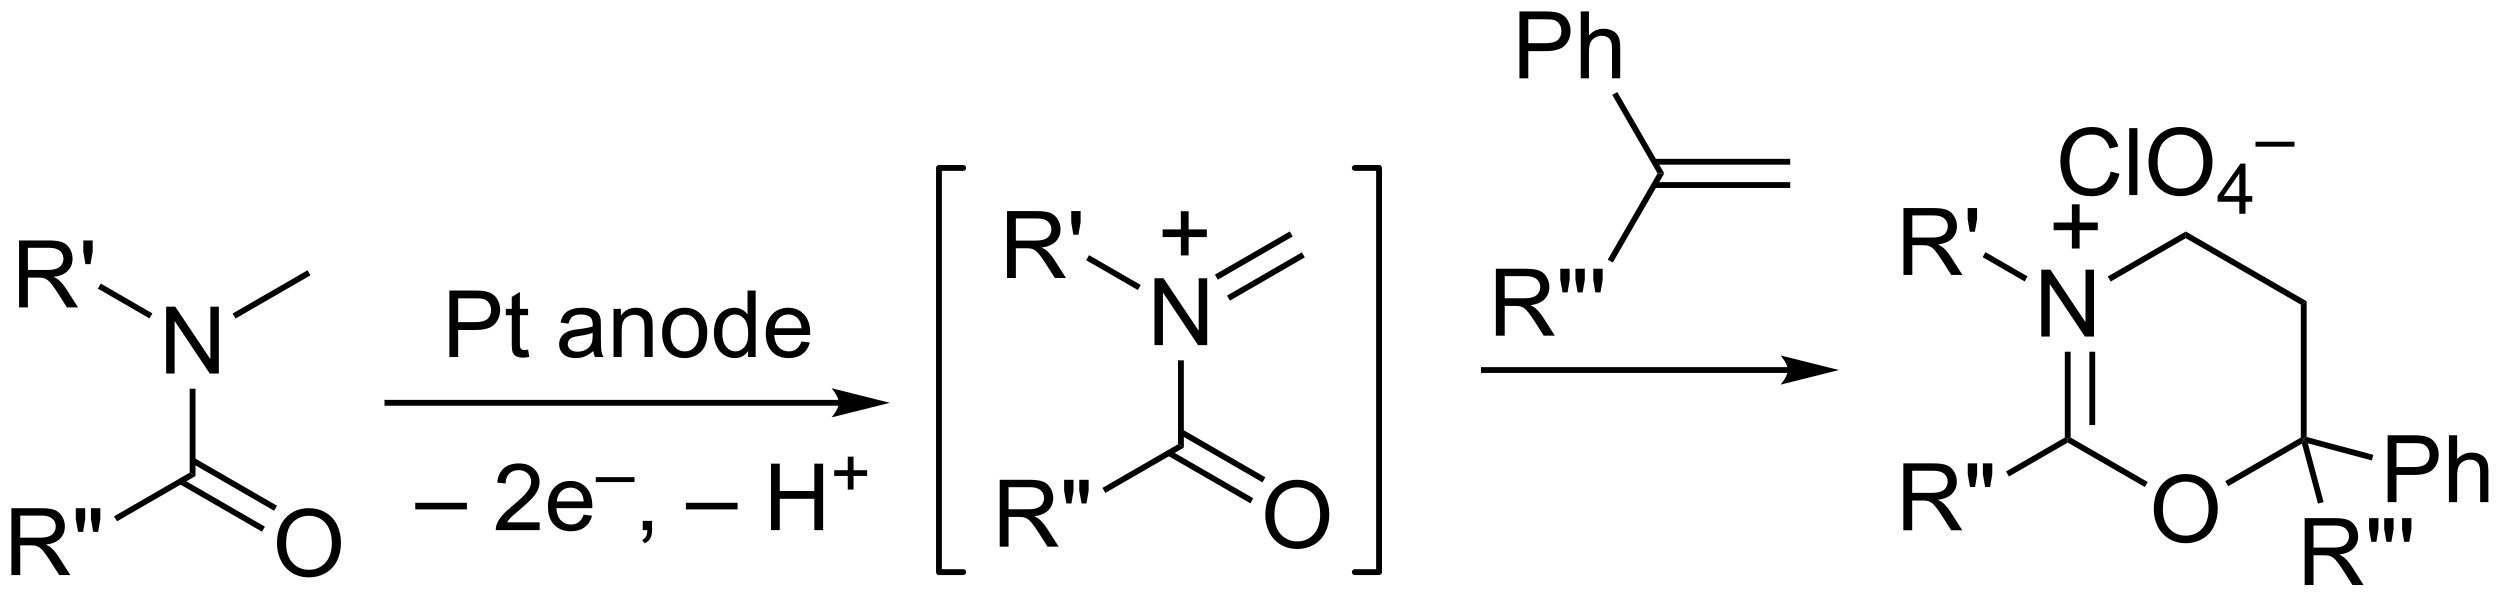 <?xml version="1.0" encoding="UTF-8"?>
<!DOCTYPE svg PUBLIC '-//W3C//DTD SVG 1.0//EN'
          'http://www.w3.org/TR/2001/REC-SVG-20010904/DTD/svg10.dtd'>
<svg stroke-dasharray="none" shape-rendering="auto" xmlns="http://www.w3.org/2000/svg" font-family="'Dialog'" text-rendering="auto" width="587" fill-opacity="1" color-interpolation="auto" color-rendering="auto" preserveAspectRatio="xMidYMid meet" font-size="12px" viewBox="0 0 587 141" fill="black" xmlns:xlink="http://www.w3.org/1999/xlink" stroke="black" image-rendering="auto" stroke-miterlimit="10" stroke-linecap="square" stroke-linejoin="miter" font-style="normal" stroke-width="1" height="141" stroke-dashoffset="0" font-weight="normal" stroke-opacity="1"
><!--Generated by the Batik Graphics2D SVG Generator--><defs id="genericDefs"
  /><g
  ><defs id="defs1"
    ><clipPath clipPathUnits="userSpaceOnUse" id="clipPath1"
      ><path d="M2.249 1.596 L222.344 1.596 L222.344 54.1 L2.249 54.1 L2.249 1.596 Z"
      /></clipPath
      ><clipPath clipPathUnits="userSpaceOnUse" id="clipPath2"
      ><path d="M81.962 196.32 L81.962 247.365 L295.938 247.365 L295.938 196.32 Z"
      /></clipPath
    ></defs
    ><g transform="scale(2.667,2.667) translate(-2.249,-1.596) matrix(1.029,0,0,1.029,-82.057,-200.339)"
    ><path d="M83.56 222.542 L83.56 216.815 L86.099 216.815 Q86.864 216.815 87.263 216.969 Q87.661 217.122 87.898 217.513 Q88.138 217.904 88.138 218.377 Q88.138 218.987 87.742 219.406 Q87.349 219.823 86.523 219.935 Q86.825 220.081 86.981 220.221 Q87.312 220.526 87.609 220.982 L88.606 222.542 L87.653 222.542 L86.895 221.349 Q86.562 220.833 86.346 220.56 Q86.132 220.286 85.963 220.177 Q85.794 220.068 85.617 220.026 Q85.489 219.997 85.195 219.997 L84.317 219.997 L84.317 222.542 L83.56 222.542 ZM84.317 219.341 L85.945 219.341 Q86.466 219.341 86.757 219.234 Q87.052 219.127 87.203 218.891 Q87.356 218.654 87.356 218.377 Q87.356 217.971 87.06 217.711 Q86.765 217.448 86.13 217.448 L84.317 217.448 L84.317 219.341 ZM89.238 218.841 L89.058 217.771 L89.058 216.815 L89.86 216.815 L89.86 217.771 L89.673 218.841 L89.238 218.841 Z" stroke="none" clip-path="url(#clipPath2)"
    /></g
    ><g transform="matrix(2.743,0,0,2.743,-224.817,-538.493)"
    ><path d="M82.935 245.542 L82.935 239.815 L85.474 239.815 Q86.239 239.815 86.638 239.969 Q87.036 240.122 87.273 240.513 Q87.513 240.904 87.513 241.377 Q87.513 241.987 87.117 242.406 Q86.724 242.823 85.898 242.935 Q86.2 243.081 86.356 243.221 Q86.687 243.526 86.984 243.982 L87.981 245.542 L87.028 245.542 L86.27 244.349 Q85.937 243.833 85.721 243.56 Q85.507 243.286 85.338 243.177 Q85.169 243.068 84.992 243.026 Q84.864 242.997 84.57 242.997 L83.692 242.997 L83.692 245.542 L82.935 245.542 ZM83.692 242.341 L85.32 242.341 Q85.841 242.341 86.132 242.234 Q86.427 242.127 86.578 241.891 Q86.731 241.654 86.731 241.377 Q86.731 240.971 86.435 240.711 Q86.14 240.448 85.505 240.448 L83.692 240.448 L83.692 242.341 ZM88.644 241.841 L88.449 240.752 L88.449 239.815 L89.251 239.815 L89.251 240.752 L89.074 241.841 L88.644 241.841 ZM89.939 241.841 L89.746 240.752 L89.746 239.815 L90.548 239.815 L90.548 240.752 L90.36 241.841 L89.939 241.841 Z" stroke="none" clip-path="url(#clipPath2)"
    /></g
    ><g transform="matrix(2.743,0,0,2.743,-224.817,-538.493)"
    ><path d="M96.182 228.292 L96.182 222.565 L96.96 222.565 L99.968 227.06 L99.968 222.565 L100.695 222.565 L100.695 228.292 L99.916 228.292 L96.908 223.792 L96.908 228.292 L96.182 228.292 Z" stroke="none" clip-path="url(#clipPath2)"
    /></g
    ><g transform="matrix(2.743,0,0,2.743,-224.817,-538.493)"
    ><path d="M91.975 240.942 L91.725 240.509 L98.197 236.772 L98.697 237.061 Z" stroke="none" clip-path="url(#clipPath2)"
    /></g
    ><g transform="matrix(2.743,0,0,2.743,-224.817,-538.493)"
    ><path d="M98.697 237.061 L98.197 236.772 L98.197 229.592 L98.697 229.592 Z" stroke="none" clip-path="url(#clipPath2)"
    /></g
    ><g transform="matrix(2.743,0,0,2.743,-224.817,-538.493)"
    ><path d="M95.007 223.142 L94.757 223.575 L90.334 221.021 L90.584 220.588 Z" stroke="none" clip-path="url(#clipPath2)"
    /></g
    ><g transform="matrix(2.743,0,0,2.743,-224.817,-538.493)"
    ><path d="M105.67 242.852 Q105.67 241.425 106.435 240.621 Q107.201 239.814 108.412 239.814 Q109.204 239.814 109.839 240.194 Q110.477 240.571 110.81 241.248 Q111.146 241.925 111.146 242.785 Q111.146 243.657 110.795 244.345 Q110.443 245.032 109.797 245.386 Q109.154 245.741 108.407 245.741 Q107.599 245.741 106.961 245.35 Q106.326 244.957 105.998 244.282 Q105.67 243.605 105.67 242.852 ZM106.451 242.863 Q106.451 243.899 107.006 244.496 Q107.563 245.089 108.404 245.089 Q109.258 245.089 109.81 244.488 Q110.365 243.886 110.365 242.782 Q110.365 242.082 110.128 241.561 Q109.891 241.04 109.435 240.754 Q108.982 240.464 108.414 240.464 Q107.61 240.464 107.029 241.019 Q106.451 241.571 106.451 242.863 Z" stroke="none" clip-path="url(#clipPath2)"
    /></g
    ><g transform="matrix(2.743,0,0,2.743,-224.817,-538.493)"
    ><path d="M97.287 237.731 L104.387 241.829 L104.637 241.397 L97.537 237.298 ZM98.322 235.938 L105.422 240.037 L105.672 239.604 L98.572 235.505 Z" stroke="none" clip-path="url(#clipPath2)"
    /></g
    ><g transform="matrix(2.743,0,0,2.743,-224.817,-538.493)"
    ><path d="M108.282 219.45 L108.532 219.883 L102.122 223.583 L101.872 223.15 Z" stroke="none" clip-path="url(#clipPath2)"
    /></g
    ><g transform="matrix(2.743,0,0,2.743,-224.817,-538.493)"
    ><path d="M117.506 239.919 L117.506 239.355 L121.928 239.355 L121.928 239.919 L117.506 239.919 ZM128.155 241.024 L128.155 241.697 L124.392 241.697 Q124.384 241.444 124.475 241.211 Q124.617 240.828 124.933 240.455 Q125.251 240.083 125.849 239.593 Q126.775 238.833 127.102 238.387 Q127.427 237.942 127.427 237.546 Q127.427 237.132 127.13 236.848 Q126.835 236.56 126.356 236.56 Q125.852 236.56 125.549 236.863 Q125.246 237.166 125.243 237.702 L124.524 237.629 Q124.599 236.824 125.08 236.405 Q125.562 235.983 126.372 235.983 Q127.192 235.983 127.668 236.439 Q128.147 236.892 128.147 237.562 Q128.147 237.903 128.007 238.235 Q127.868 238.563 127.541 238.928 Q127.218 239.293 126.465 239.93 Q125.836 240.458 125.657 240.647 Q125.479 240.835 125.362 241.024 L128.155 241.024 ZM131.919 240.37 L132.641 240.458 Q132.47 241.092 132.007 241.441 Q131.546 241.791 130.829 241.791 Q129.924 241.791 129.393 241.234 Q128.865 240.675 128.865 239.671 Q128.865 238.631 129.401 238.056 Q129.936 237.482 130.791 237.482 Q131.616 237.482 132.139 238.046 Q132.664 238.607 132.664 239.627 Q132.664 239.689 132.662 239.813 L129.587 239.813 Q129.626 240.494 129.97 240.856 Q130.317 241.216 130.832 241.216 Q131.218 241.216 131.489 241.014 Q131.761 240.812 131.919 240.37 ZM129.626 239.239 L131.927 239.239 Q131.88 238.719 131.663 238.46 Q131.329 238.056 130.798 238.056 Q130.317 238.056 129.988 238.38 Q129.66 238.701 129.626 239.239 Z" stroke="none" clip-path="url(#clipPath2)"
    /></g
    ><g transform="matrix(2.743,0,0,2.743,-224.817,-538.493)"
    ><path d="M132.958 237.581 L132.958 237.158 L136.275 237.158 L136.275 237.581 L132.958 237.581 Z" stroke="none" clip-path="url(#clipPath2)"
    /></g
    ><g transform="matrix(2.743,0,0,2.743,-224.817,-538.493)"
    ><path d="M136.978 241.697 L136.978 240.9 L137.776 240.9 L137.776 241.697 Q137.776 242.137 137.62 242.406 Q137.465 242.675 137.126 242.823 L136.932 242.525 Q137.155 242.427 137.258 242.238 Q137.364 242.052 137.375 241.697 L136.978 241.697 ZM140.674 239.919 L140.674 239.355 L145.097 239.355 L145.097 239.919 L140.674 239.919 ZM147.956 241.697 L147.956 236.006 L148.709 236.006 L148.709 238.343 L151.667 238.343 L151.667 236.006 L152.42 236.006 L152.42 241.697 L151.667 241.697 L151.667 239.014 L148.709 239.014 L148.709 241.697 L147.956 241.697 Z" stroke="none" clip-path="url(#clipPath2)"
    /></g
    ><g transform="matrix(2.743,0,0,2.743,-224.817,-538.493)"
    ><path d="M154.529 238.224 L154.529 237.054 L153.366 237.054 L153.366 236.564 L154.529 236.564 L154.529 235.404 L155.024 235.404 L155.024 236.564 L156.185 236.564 L156.185 237.054 L155.024 237.054 L155.024 238.224 L154.529 238.224 Z" stroke="none" clip-path="url(#clipPath2)"
    /></g
    ><g transform="matrix(2.743,0,0,2.743,-224.817,-538.493)"
    ><path d="M168.161 220.111 L168.161 214.385 L170.7 214.385 Q171.465 214.385 171.864 214.538 Q172.262 214.692 172.499 215.083 Q172.739 215.473 172.739 215.947 Q172.739 216.557 172.343 216.976 Q171.95 217.393 171.124 217.505 Q171.426 217.65 171.582 217.791 Q171.913 218.096 172.21 218.551 L173.207 220.111 L172.254 220.111 L171.496 218.919 Q171.163 218.403 170.947 218.13 Q170.733 217.856 170.564 217.747 Q170.395 217.637 170.218 217.596 Q170.09 217.567 169.796 217.567 L168.918 217.567 L168.918 220.111 L168.161 220.111 ZM168.918 216.911 L170.546 216.911 Q171.067 216.911 171.358 216.804 Q171.653 216.697 171.804 216.46 Q171.957 216.223 171.957 215.947 Q171.957 215.541 171.661 215.281 Q171.366 215.018 170.731 215.018 L168.918 215.018 L168.918 216.911 ZM173.839 216.411 L173.659 215.34 L173.659 214.385 L174.461 214.385 L174.461 215.34 L174.274 216.411 L173.839 216.411 Z" stroke="none" clip-path="url(#clipPath2)"
    /></g
    ><g transform="matrix(2.743,0,0,2.743,-224.817,-538.493)"
    ><path d="M167.536 243.111 L167.536 237.385 L170.075 237.385 Q170.84 237.385 171.239 237.538 Q171.637 237.692 171.874 238.083 Q172.114 238.473 172.114 238.947 Q172.114 239.557 171.718 239.976 Q171.325 240.393 170.499 240.505 Q170.801 240.65 170.957 240.791 Q171.288 241.096 171.585 241.551 L172.582 243.111 L171.629 243.111 L170.871 241.919 Q170.538 241.403 170.322 241.13 Q170.108 240.856 169.939 240.747 Q169.77 240.637 169.593 240.596 Q169.465 240.567 169.171 240.567 L168.293 240.567 L168.293 243.111 L167.536 243.111 ZM168.293 239.911 L169.921 239.911 Q170.442 239.911 170.733 239.804 Q171.028 239.697 171.179 239.46 Q171.332 239.223 171.332 238.947 Q171.332 238.541 171.036 238.281 Q170.741 238.018 170.106 238.018 L168.293 238.018 L168.293 239.911 ZM173.245 239.411 L173.05 238.322 L173.05 237.385 L173.852 237.385 L173.852 238.322 L173.675 239.411 L173.245 239.411 ZM174.539 239.411 L174.347 238.322 L174.347 237.385 L175.149 237.385 L175.149 238.322 L174.961 239.411 L174.539 239.411 Z" stroke="none" clip-path="url(#clipPath2)"
    /></g
    ><g transform="matrix(2.743,0,0,2.743,-224.817,-538.493)"
    ><path d="M180.783 225.861 L180.783 220.135 L181.561 220.135 L184.569 224.63 L184.569 220.135 L185.296 220.135 L185.296 225.861 L184.517 225.861 L181.509 221.361 L181.509 225.861 L180.783 225.861 Z" stroke="none" clip-path="url(#clipPath2)"
    /></g
    ><g transform="matrix(2.743,0,0,2.743,-224.817,-538.493)"
    ><path d="M176.576 238.512 L176.326 238.078 L182.798 234.342 L183.298 234.631 Z" stroke="none" clip-path="url(#clipPath2)"
    /></g
    ><g transform="matrix(2.743,0,0,2.743,-224.817,-538.493)"
    ><path d="M183.298 234.631 L182.798 234.342 L182.798 227.161 L183.298 227.161 Z" stroke="none" clip-path="url(#clipPath2)"
    /></g
    ><g transform="matrix(2.743,0,0,2.743,-224.817,-538.493)"
    ><path d="M179.608 220.711 L179.358 221.144 L174.935 218.591 L175.185 218.158 Z" stroke="none" clip-path="url(#clipPath2)"
    /></g
    ><g transform="matrix(2.743,0,0,2.743,-224.817,-538.493)"
    ><path d="M190.27 240.422 Q190.27 238.995 191.036 238.19 Q191.802 237.383 193.013 237.383 Q193.804 237.383 194.44 237.763 Q195.078 238.141 195.411 238.818 Q195.747 239.495 195.747 240.355 Q195.747 241.227 195.395 241.914 Q195.044 242.602 194.398 242.956 Q193.755 243.31 193.007 243.31 Q192.2 243.31 191.562 242.92 Q190.927 242.526 190.599 241.852 Q190.27 241.175 190.27 240.422 ZM191.052 240.433 Q191.052 241.469 191.607 242.065 Q192.164 242.659 193.005 242.659 Q193.859 242.659 194.411 242.058 Q194.966 241.456 194.966 240.352 Q194.966 239.651 194.729 239.131 Q194.492 238.61 194.036 238.323 Q193.583 238.034 193.015 238.034 Q192.211 238.034 191.63 238.589 Q191.052 239.141 191.052 240.433 Z" stroke="none" clip-path="url(#clipPath2)"
    /></g
    ><g transform="matrix(2.743,0,0,2.743,-224.817,-538.493)"
    ><path d="M181.888 235.3 L188.988 239.399 L189.238 238.966 L182.138 234.867 ZM182.923 233.508 L190.023 237.607 L190.273 237.174 L183.173 233.075 Z" stroke="none" clip-path="url(#clipPath2)"
    /></g
    ><g transform="matrix(2.743,0,0,2.743,-224.817,-538.493)"
    ><path d="M192.365 216.124 L185.956 219.824 L186.206 220.257 L192.615 216.556 ZM193.4 217.916 L186.991 221.617 L187.241 222.05 L193.65 218.349 Z" stroke="none" clip-path="url(#clipPath2)"
    /></g
    ><g transform="matrix(2.743,0,0,2.743,-224.817,-538.493)"
    ><path d="M183.042 218.179 L183.042 216.609 L181.482 216.609 L181.482 215.953 L183.042 215.953 L183.042 214.396 L183.706 214.396 L183.706 215.953 L185.264 215.953 L185.264 216.609 L183.706 216.609 L183.706 218.179 L183.042 218.179 Z" stroke="none" clip-path="url(#clipPath2)"
    /></g
    ><g stroke-width="0.5" transform="matrix(2.743,0,0,2.743,-224.817,-538.493)" stroke-linejoin="round" stroke-linecap="round"
    ><path fill="none" d="M197.931 245.289 L200.007 245.289 L200.007 210.691 L197.931 210.691" clip-path="url(#clipPath2)"
    /></g
    ><g stroke-width="0.5" transform="matrix(2.743,0,0,2.743,-224.817,-538.493)" stroke-linejoin="round" stroke-linecap="round"
    ><path fill="none" d="M164.411 210.691 L162.335 210.691 L162.335 245.289 L164.411 245.289" clip-path="url(#clipPath2)"
    /></g
    ><g transform="matrix(2.743,0,0,2.743,-224.817,-538.493)"
    ><path d="M210.006 225.048 L210.006 219.321 L212.545 219.321 Q213.311 219.321 213.709 219.475 Q214.108 219.629 214.345 220.019 Q214.584 220.41 214.584 220.884 Q214.584 221.493 214.188 221.912 Q213.795 222.329 212.97 222.441 Q213.272 222.587 213.428 222.728 Q213.759 223.032 214.056 223.488 L215.053 225.048 L214.1 225.048 L213.342 223.855 Q213.009 223.34 212.793 223.066 Q212.579 222.793 212.41 222.683 Q212.24 222.574 212.063 222.532 Q211.936 222.504 211.642 222.504 L210.764 222.504 L210.764 225.048 L210.006 225.048 ZM210.764 221.847 L212.392 221.847 Q212.912 221.847 213.204 221.741 Q213.498 221.634 213.649 221.397 Q213.803 221.16 213.803 220.884 Q213.803 220.478 213.506 220.217 Q213.212 219.954 212.576 219.954 L210.764 219.954 L210.764 221.847 ZM215.716 221.347 L215.52 220.259 L215.52 219.321 L216.322 219.321 L216.322 220.259 L216.145 221.347 L215.716 221.347 ZM217.01 221.347 L216.817 220.259 L216.817 219.321 L217.619 219.321 L217.619 220.259 L217.432 221.347 L217.01 221.347 ZM218.524 221.347 L218.345 220.277 L218.345 219.321 L219.147 219.321 L219.147 220.277 L218.959 221.347 L218.524 221.347 Z" stroke="none" clip-path="url(#clipPath2)"
    /></g
    ><g transform="matrix(2.743,0,0,2.743,-224.817,-538.493)"
    ><path d="M212.024 203.019 L212.024 197.292 L214.186 197.292 Q214.756 197.292 215.056 197.347 Q215.477 197.417 215.761 197.615 Q216.048 197.81 216.222 198.167 Q216.397 198.521 216.397 198.948 Q216.397 199.678 215.931 200.185 Q215.467 200.691 214.251 200.691 L212.782 200.691 L212.782 203.019 L212.024 203.019 ZM212.782 200.014 L214.264 200.014 Q214.998 200.014 215.306 199.74 Q215.615 199.467 215.615 198.972 Q215.615 198.613 215.433 198.357 Q215.251 198.1 214.954 198.019 Q214.764 197.967 214.248 197.967 L212.782 197.967 L212.782 200.014 ZM217.272 203.019 L217.272 197.292 L217.975 197.292 L217.975 199.347 Q218.467 198.777 219.217 198.777 Q219.678 198.777 220.017 198.959 Q220.358 199.139 220.504 199.459 Q220.649 199.779 220.649 200.389 L220.649 203.019 L219.946 203.019 L219.946 200.389 Q219.946 199.863 219.717 199.623 Q219.49 199.381 219.071 199.381 Q218.759 199.381 218.483 199.545 Q218.209 199.706 218.092 199.985 Q217.975 200.261 217.975 200.748 L217.975 203.019 L217.272 203.019 Z" stroke="none" clip-path="url(#clipPath2)"
    /></g
    ><g transform="matrix(2.743,0,0,2.743,-224.817,-538.493)"
    ><path d="M220.017 218.789 L219.584 218.539 L223.845 211.158 L224.422 211.158 Z" stroke="none" clip-path="url(#clipPath2)"
    /></g
    ><g transform="matrix(2.743,0,0,2.743,-224.817,-538.493)"
    ><path d="M224.422 211.158 L223.845 211.158 L219.968 204.444 L220.401 204.194 Z" stroke="none" clip-path="url(#clipPath2)"
    /></g
    ><g transform="matrix(2.743,0,0,2.743,-224.817,-538.493)"
    ><path d="M223.558 212.405 L235.204 212.405 L235.204 211.905 L223.558 211.905 ZM223.558 210.412 L235.204 210.412 L235.204 209.912 L223.558 209.912 Z" stroke="none" clip-path="url(#clipPath2)"
    /></g
    ><g transform="matrix(2.743,0,0,2.743,-224.817,-538.493)"
    ><path d="M234.998 227.74 L208.982 227.74 L208.732 227.74 L208.732 228.24 L208.982 228.24 L234.998 228.24 L235.248 228.24 L235.248 227.74 L234.998 227.74 ZM239.373 227.99 L234.373 226.74 C234.373 226.74 234.998 227.443 234.998 227.99 C234.998 228.537 234.373 229.24 234.373 229.24 Z" stroke="none" clip-path="url(#clipPath2)"
    /></g
    ><g transform="matrix(2.743,0,0,2.743,-224.817,-538.493)"
    ><path d="M153.762 230.545 L115.123 230.545 L114.873 230.545 L114.873 231.045 L115.123 231.045 L153.762 231.045 L154.012 231.045 L154.012 230.545 L153.762 230.545 ZM158.137 230.795 L153.137 229.545 C153.137 229.545 153.762 230.248 153.762 230.795 C153.762 231.342 153.137 232.045 153.137 232.045 Z" stroke="none" clip-path="url(#clipPath2)"
    /></g
    ><g transform="matrix(2.743,0,0,2.743,-224.817,-538.493)"
    ><path d="M256.693 225.124 L256.693 219.397 L257.471 219.397 L260.479 223.892 L260.479 219.397 L261.206 219.397 L261.206 225.124 L260.427 225.124 L257.419 220.624 L257.419 225.124 L256.693 225.124 Z" stroke="none" clip-path="url(#clipPath2)"
    /></g
    ><g transform="matrix(2.743,0,0,2.743,-224.817,-538.493)"
    ><path d="M266.322 239.929 Q266.322 238.502 267.087 237.697 Q267.853 236.89 269.064 236.89 Q269.856 236.89 270.491 237.27 Q271.129 237.648 271.462 238.325 Q271.798 239.002 271.798 239.861 Q271.798 240.733 271.447 241.421 Q271.095 242.108 270.449 242.463 Q269.806 242.817 269.059 242.817 Q268.251 242.817 267.613 242.426 Q266.978 242.033 266.65 241.358 Q266.322 240.681 266.322 239.929 ZM267.103 239.939 Q267.103 240.976 267.658 241.572 Q268.215 242.166 269.056 242.166 Q269.91 242.166 270.462 241.564 Q271.017 240.963 271.017 239.858 Q271.017 239.158 270.78 238.637 Q270.543 238.116 270.087 237.83 Q269.634 237.541 269.066 237.541 Q268.262 237.541 267.681 238.095 Q267.103 238.648 267.103 239.939 Z" stroke="none" clip-path="url(#clipPath2)"
    /></g
    ><g transform="matrix(2.743,0,0,2.743,-224.817,-538.493)"
    ><path d="M269.059 216.129 L269.059 216.706 L262.633 220.416 L262.383 219.983 Z" stroke="none" clip-path="url(#clipPath2)"
    /></g
    ><g transform="matrix(2.743,0,0,2.743,-224.817,-538.493)"
    ><path d="M258.708 226.424 L259.208 226.424 L259.208 233.767 L258.958 233.912 L258.708 233.767 ZM260.808 226.424 L260.808 232.7 L261.308 232.7 L261.308 226.424 Z" stroke="none" clip-path="url(#clipPath2)"
    /></g
    ><g transform="matrix(2.743,0,0,2.743,-224.817,-538.493)"
    ><path d="M258.958 234.2 L258.958 233.912 L259.208 233.767 L265.806 237.577 L265.556 238.01 Z" stroke="none" clip-path="url(#clipPath2)"
    /></g
    ><g transform="matrix(2.743,0,0,2.743,-224.817,-538.493)"
    ><path d="M272.691 237.935 L272.441 237.501 L278.909 233.767 L279.159 233.912 L279.002 234.291 Z" stroke="none" clip-path="url(#clipPath2)"
    /></g
    ><g transform="matrix(2.743,0,0,2.743,-224.817,-538.493)"
    ><path d="M279.409 233.72 L279.159 233.912 L278.909 233.767 L278.909 222.393 L279.409 222.104 Z" stroke="none" clip-path="url(#clipPath2)"
    /></g
    ><g transform="matrix(2.743,0,0,2.743,-224.817,-538.493)"
    ><path d="M279.409 222.104 L278.909 222.393 L269.059 216.706 L269.059 216.129 Z" stroke="none" clip-path="url(#clipPath2)"
    /></g
    ><g transform="matrix(2.743,0,0,2.743,-224.817,-538.493)"
    ><path d="M286.341 239.299 L286.341 233.572 L288.502 233.572 Q289.072 233.572 289.372 233.627 Q289.794 233.697 290.077 233.895 Q290.364 234.091 290.538 234.447 Q290.713 234.802 290.713 235.229 Q290.713 235.958 290.247 236.466 Q289.783 236.971 288.567 236.971 L287.098 236.971 L287.098 239.299 L286.341 239.299 ZM287.098 236.294 L288.58 236.294 Q289.315 236.294 289.622 236.02 Q289.932 235.747 289.932 235.252 Q289.932 234.893 289.749 234.638 Q289.567 234.38 289.27 234.299 Q289.08 234.247 288.565 234.247 L287.098 234.247 L287.098 236.294 ZM291.588 239.299 L291.588 233.572 L292.291 233.572 L292.291 235.627 Q292.783 235.057 293.533 235.057 Q293.994 235.057 294.333 235.239 Q294.674 235.419 294.82 235.739 Q294.966 236.06 294.966 236.669 L294.966 239.299 L294.262 239.299 L294.262 236.669 Q294.262 236.143 294.033 235.903 Q293.807 235.661 293.387 235.661 Q293.075 235.661 292.799 235.825 Q292.525 235.987 292.408 236.265 Q292.291 236.541 292.291 237.028 L292.291 239.299 L291.588 239.299 Z" stroke="none" clip-path="url(#clipPath2)"
    /></g
    ><g transform="matrix(2.743,0,0,2.743,-224.817,-538.493)"
    ><path d="M279.512 234.265 L279.159 233.912 L279.409 233.72 L285.113 235.248 L284.984 235.731 Z" stroke="none" clip-path="url(#clipPath2)"
    /></g
    ><g transform="matrix(2.743,0,0,2.743,-224.817,-538.493)"
    ><path d="M279.238 246.392 L279.238 240.666 L281.777 240.666 Q282.543 240.666 282.941 240.82 Q283.339 240.973 283.576 241.364 Q283.816 241.754 283.816 242.228 Q283.816 242.838 283.42 243.257 Q283.027 243.674 282.201 243.786 Q282.503 243.931 282.66 244.072 Q282.99 244.377 283.287 244.833 L284.285 246.392 L283.332 246.392 L282.574 245.2 Q282.24 244.684 282.024 244.411 Q281.811 244.137 281.642 244.028 Q281.472 243.918 281.295 243.877 Q281.168 243.848 280.873 243.848 L279.996 243.848 L279.996 246.392 L279.238 246.392 ZM279.996 243.192 L281.623 243.192 Q282.144 243.192 282.436 243.085 Q282.73 242.978 282.881 242.741 Q283.035 242.504 283.035 242.228 Q283.035 241.822 282.738 241.562 Q282.444 241.299 281.808 241.299 L279.996 241.299 L279.996 243.192 ZM284.947 242.692 L284.752 241.603 L284.752 240.666 L285.554 240.666 L285.554 241.603 L285.377 242.692 L284.947 242.692 ZM286.242 242.692 L286.049 241.603 L286.049 240.666 L286.851 240.666 L286.851 241.603 L286.664 242.692 L286.242 242.692 ZM287.756 242.692 L287.576 241.622 L287.576 240.666 L288.378 240.666 L288.378 241.622 L288.191 242.692 L287.756 242.692 Z" stroke="none" clip-path="url(#clipPath2)"
    /></g
    ><g transform="matrix(2.743,0,0,2.743,-224.817,-538.493)"
    ><path d="M279.002 234.291 L279.159 233.912 L279.512 234.265 L280.86 239.293 L280.377 239.423 Z" stroke="none" clip-path="url(#clipPath2)"
    /></g
    ><g transform="matrix(2.743,0,0,2.743,-224.817,-538.493)"
    ><path d="M244.896 219.85 L244.896 214.124 L247.435 214.124 Q248.2 214.124 248.599 214.277 Q248.997 214.431 249.234 214.822 Q249.474 215.212 249.474 215.686 Q249.474 216.296 249.078 216.715 Q248.685 217.131 247.859 217.243 Q248.161 217.389 248.318 217.53 Q248.648 217.835 248.945 218.29 L249.943 219.85 L248.989 219.85 L248.232 218.657 Q247.898 218.142 247.682 217.868 Q247.469 217.595 247.299 217.486 Q247.13 217.376 246.953 217.335 Q246.825 217.306 246.531 217.306 L245.654 217.306 L245.654 219.85 L244.896 219.85 ZM245.654 216.65 L247.281 216.65 Q247.802 216.65 248.094 216.543 Q248.388 216.436 248.539 216.199 Q248.693 215.962 248.693 215.686 Q248.693 215.28 248.396 215.019 Q248.101 214.756 247.466 214.756 L245.654 214.756 L245.654 216.65 ZM250.574 216.15 L250.394 215.079 L250.394 214.124 L251.196 214.124 L251.196 215.079 L251.009 216.15 L250.574 216.15 Z" stroke="none" clip-path="url(#clipPath2)"
    /></g
    ><g transform="matrix(2.743,0,0,2.743,-224.817,-538.493)"
    ><path d="M255.518 219.974 L255.268 220.407 L251.67 218.329 L251.92 217.897 Z" stroke="none" clip-path="url(#clipPath2)"
    /></g
    ><g transform="matrix(2.743,0,0,2.743,-224.817,-538.493)"
    ><path d="M244.885 241.706 L244.885 235.979 L247.424 235.979 Q248.189 235.979 248.588 236.133 Q248.986 236.286 249.223 236.677 Q249.463 237.068 249.463 237.542 Q249.463 238.151 249.067 238.57 Q248.674 238.987 247.848 239.099 Q248.15 239.245 248.307 239.385 Q248.637 239.69 248.934 240.146 L249.932 241.706 L248.978 241.706 L248.221 240.513 Q247.887 239.997 247.671 239.724 Q247.458 239.451 247.288 239.341 Q247.119 239.232 246.942 239.19 Q246.814 239.161 246.52 239.161 L245.643 239.161 L245.643 241.706 L244.885 241.706 ZM245.643 238.505 L247.27 238.505 Q247.791 238.505 248.083 238.398 Q248.377 238.292 248.528 238.055 Q248.682 237.818 248.682 237.542 Q248.682 237.135 248.385 236.875 Q248.09 236.612 247.455 236.612 L245.643 236.612 L245.643 238.505 ZM250.594 238.005 L250.399 236.917 L250.399 235.979 L251.201 235.979 L251.201 236.917 L251.024 238.005 L250.594 238.005 ZM251.889 238.005 L251.696 236.917 L251.696 235.979 L252.498 235.979 L252.498 236.917 L252.31 238.005 L251.889 238.005 Z" stroke="none" clip-path="url(#clipPath2)"
    /></g
    ><g transform="matrix(2.743,0,0,2.743,-224.817,-538.493)"
    ><path d="M258.708 233.767 L258.958 233.912 L258.958 234.2 L253.926 237.106 L253.676 236.673 Z" stroke="none" clip-path="url(#clipPath2)"
    /></g
    ><g transform="matrix(2.743,0,0,2.743,-224.817,-538.493)"
    ><path d="M259.311 217.589 L259.311 216.019 L257.751 216.019 L257.751 215.363 L259.311 215.363 L259.311 213.805 L259.975 213.805 L259.975 215.363 L261.532 215.363 L261.532 216.019 L259.975 216.019 L259.975 217.589 L259.311 217.589 Z" stroke="none" clip-path="url(#clipPath2)"
    /></g
    ><g transform="matrix(2.743,0,0,2.743,-224.817,-538.493)"
    ><path d="M262.632 211.004 L263.389 211.194 Q263.152 212.129 262.533 212.621 Q261.913 213.111 261.02 213.111 Q260.092 213.111 259.512 212.733 Q258.934 212.356 258.629 211.642 Q258.327 210.926 258.327 210.106 Q258.327 209.21 258.668 208.546 Q259.012 207.879 259.642 207.533 Q260.272 207.187 261.03 207.187 Q261.889 207.187 262.475 207.624 Q263.061 208.062 263.293 208.856 L262.546 209.03 Q262.348 208.405 261.967 208.121 Q261.59 207.835 261.014 207.835 Q260.356 207.835 259.91 208.153 Q259.467 208.468 259.288 209.002 Q259.108 209.536 259.108 210.101 Q259.108 210.832 259.322 211.377 Q259.535 211.921 259.983 212.192 Q260.434 212.46 260.957 212.46 Q261.592 212.46 262.033 212.093 Q262.475 211.726 262.632 211.004 ZM264.219 213.012 L264.219 207.286 L264.922 207.286 L264.922 213.012 L264.219 213.012 ZM265.871 210.223 Q265.871 208.796 266.637 207.991 Q267.402 207.184 268.613 207.184 Q269.405 207.184 270.04 207.564 Q270.678 207.942 271.012 208.619 Q271.348 209.296 271.348 210.155 Q271.348 211.028 270.996 211.715 Q270.645 212.403 269.999 212.757 Q269.356 213.111 268.608 213.111 Q267.801 213.111 267.163 212.72 Q266.527 212.327 266.199 211.653 Q265.871 210.976 265.871 210.223 ZM266.652 210.233 Q266.652 211.27 267.207 211.866 Q267.764 212.46 268.606 212.46 Q269.46 212.46 270.012 211.858 Q270.566 211.257 270.566 210.153 Q270.566 209.452 270.329 208.931 Q270.092 208.411 269.637 208.124 Q269.184 207.835 268.616 207.835 Q267.811 207.835 267.231 208.39 Q266.652 208.942 266.652 210.233 Z" stroke="none" clip-path="url(#clipPath2)"
    /></g
    ><g transform="matrix(2.743,0,0,2.743,-224.817,-538.493)"
    ><path d="M273.645 214.612 L273.645 213.583 L271.782 213.583 L271.782 213.101 L273.743 210.317 L274.173 210.317 L274.173 213.101 L274.753 213.101 L274.753 213.583 L274.173 213.583 L274.173 214.612 L273.645 214.612 ZM273.645 213.101 L273.645 211.163 L272.301 213.101 L273.645 213.101 Z" stroke="none" clip-path="url(#clipPath2)"
    /></g
    ><g transform="matrix(2.743,0,0,2.743,-224.817,-538.493)"
    ><path d="M275.031 208.87 L275.031 208.445 L278.369 208.445 L278.369 208.87 L275.031 208.87 Z" stroke="none" clip-path="url(#clipPath2)"
    /></g
    ><g transform="matrix(2.743,0,0,2.743,-224.817,-538.493)"
    ><path d="M120.426 226.875 L120.426 221.184 L122.574 221.184 Q123.141 221.184 123.438 221.239 Q123.857 221.308 124.139 221.505 Q124.424 221.699 124.597 222.054 Q124.771 222.406 124.771 222.83 Q124.771 223.555 124.308 224.059 Q123.847 224.561 122.638 224.561 L121.179 224.561 L121.179 226.875 L120.426 226.875 ZM121.179 223.889 L122.651 223.889 Q123.381 223.889 123.687 223.617 Q123.995 223.345 123.995 222.853 Q123.995 222.496 123.813 222.243 Q123.632 221.987 123.337 221.906 Q123.148 221.855 122.636 221.855 L121.179 221.855 L121.179 223.889 ZM127.165 226.249 L127.266 226.867 Q126.971 226.929 126.738 226.929 Q126.357 226.929 126.148 226.81 Q125.938 226.689 125.853 226.492 Q125.767 226.295 125.767 225.667 L125.767 223.296 L125.255 223.296 L125.255 222.752 L125.767 222.752 L125.767 221.73 L126.463 221.311 L126.463 222.752 L127.165 222.752 L127.165 223.296 L126.463 223.296 L126.463 225.705 Q126.463 226.006 126.5 226.091 Q126.536 226.176 126.619 226.228 Q126.704 226.277 126.859 226.277 Q126.976 226.277 127.165 226.249 ZM132.747 226.365 Q132.359 226.696 131.999 226.834 Q131.642 226.968 131.23 226.968 Q130.55 226.968 130.185 226.637 Q129.82 226.303 129.82 225.788 Q129.82 225.485 129.957 225.234 Q130.097 224.983 130.319 224.833 Q130.542 224.68 130.821 224.603 Q131.028 224.548 131.442 224.499 Q132.289 224.398 132.69 224.259 Q132.692 224.114 132.692 224.075 Q132.692 223.648 132.496 223.475 Q132.227 223.236 131.699 223.236 Q131.207 223.236 130.971 223.41 Q130.736 223.583 130.625 224.021 L129.941 223.927 Q130.035 223.49 130.247 223.221 Q130.462 222.949 130.865 222.804 Q131.269 222.659 131.8 222.659 Q132.327 222.659 132.656 222.784 Q132.988 222.908 133.143 223.097 Q133.298 223.283 133.36 223.57 Q133.396 223.749 133.396 224.215 L133.396 225.146 Q133.396 226.122 133.44 226.381 Q133.484 226.637 133.616 226.875 L132.887 226.875 Q132.778 226.658 132.747 226.365 ZM132.69 224.805 Q132.309 224.96 131.549 225.069 Q131.116 225.131 130.938 225.208 Q130.759 225.286 130.661 225.436 Q130.565 225.586 130.565 225.767 Q130.565 226.047 130.777 226.233 Q130.99 226.419 131.396 226.419 Q131.8 226.419 132.113 226.244 Q132.429 226.068 132.576 225.76 Q132.69 225.524 132.69 225.061 L132.69 224.805 ZM134.479 226.875 L134.479 222.752 L135.108 222.752 L135.108 223.337 Q135.561 222.659 136.42 222.659 Q136.793 222.659 137.103 222.794 Q137.417 222.926 137.572 223.143 Q137.727 223.361 137.789 223.661 Q137.828 223.855 137.828 224.339 L137.828 226.875 L137.129 226.875 L137.129 224.367 Q137.129 223.94 137.047 223.728 Q136.966 223.516 136.759 223.392 Q136.552 223.265 136.273 223.265 Q135.825 223.265 135.502 223.55 Q135.178 223.832 135.178 224.624 L135.178 226.875 L134.479 226.875 ZM138.639 224.812 Q138.639 223.669 139.276 223.117 Q139.809 222.659 140.573 222.659 Q141.424 222.659 141.962 223.216 Q142.503 223.772 142.503 224.756 Q142.503 225.55 142.262 226.008 Q142.024 226.464 141.569 226.717 Q141.113 226.968 140.573 226.968 Q139.708 226.968 139.173 226.414 Q138.639 225.858 138.639 224.812 ZM139.359 224.812 Q139.359 225.604 139.703 226 Q140.05 226.394 140.573 226.394 Q141.093 226.394 141.437 225.998 Q141.784 225.602 141.784 224.789 Q141.784 224.026 141.437 223.632 Q141.09 223.236 140.573 223.236 Q140.05 223.236 139.703 223.63 Q139.359 224.021 139.359 224.812 ZM145.995 226.875 L145.995 226.355 Q145.605 226.968 144.844 226.968 Q144.35 226.968 143.935 226.696 Q143.524 226.425 143.296 225.938 Q143.069 225.449 143.069 224.818 Q143.069 224.199 143.273 223.697 Q143.48 223.195 143.892 222.929 Q144.303 222.659 144.813 222.659 Q145.185 222.659 145.475 222.817 Q145.768 222.972 145.949 223.226 L145.949 221.184 L146.645 221.184 L146.645 226.875 L145.995 226.875 ZM143.788 224.818 Q143.788 225.609 144.122 226.003 Q144.456 226.394 144.909 226.394 Q145.367 226.394 145.688 226.018 Q146.008 225.643 146.008 224.875 Q146.008 224.028 145.682 223.632 Q145.356 223.236 144.877 223.236 Q144.412 223.236 144.099 223.617 Q143.788 223.997 143.788 224.818 ZM150.564 225.547 L151.286 225.635 Q151.116 226.269 150.652 226.619 Q150.192 226.968 149.475 226.968 Q148.569 226.968 148.039 226.412 Q147.511 225.853 147.511 224.849 Q147.511 223.808 148.046 223.234 Q148.582 222.659 149.436 222.659 Q150.262 222.659 150.784 223.224 Q151.31 223.785 151.31 224.805 Q151.31 224.867 151.307 224.991 L148.233 224.991 Q148.272 225.672 148.616 226.034 Q148.963 226.394 149.477 226.394 Q149.863 226.394 150.135 226.192 Q150.406 225.99 150.564 225.547 ZM148.272 224.417 L150.572 224.417 Q150.526 223.896 150.308 223.637 Q149.974 223.234 149.444 223.234 Q148.963 223.234 148.634 223.557 Q148.305 223.878 148.272 224.417 Z" stroke="none" clip-path="url(#clipPath2)"
    /></g
  ></g
></svg
>
